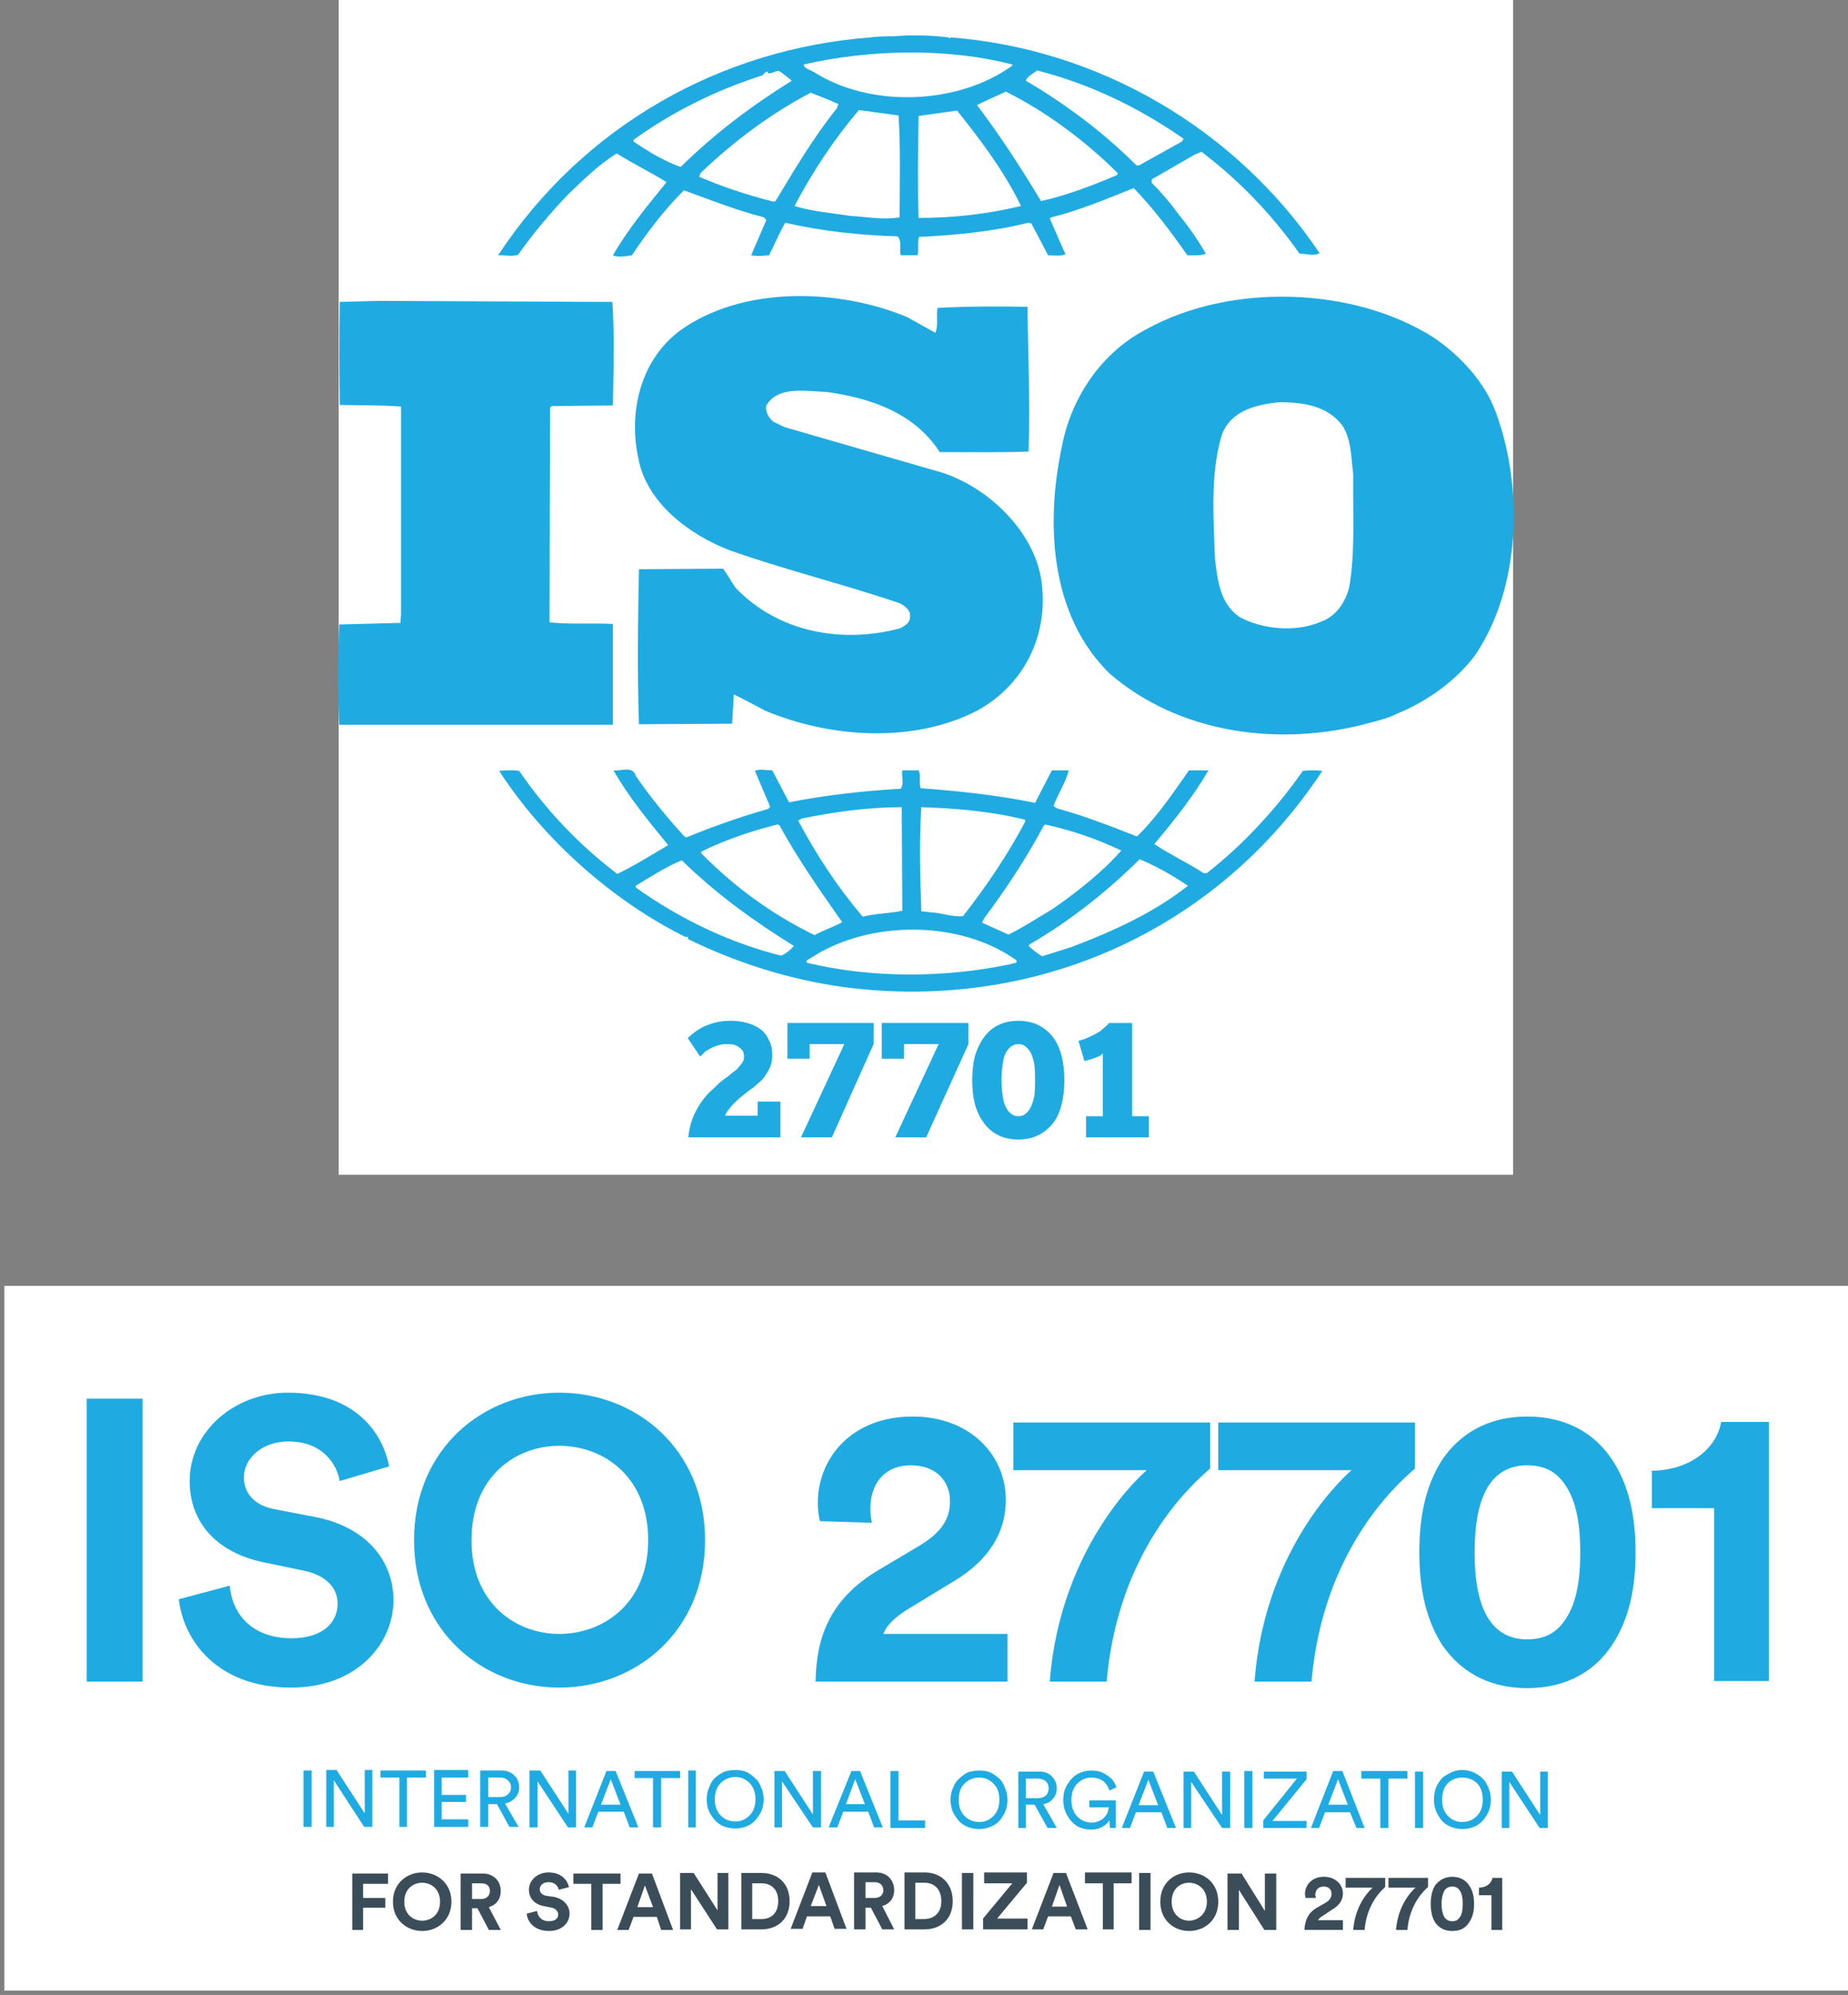 <svg version="1.2" xmlns="http://www.w3.org/2000/svg" viewBox="0 0 341 368" width="341" height="368">
	<rect x="0" y="0" width="341" height="368" fill="#808080" stroke="none"/>
	<title>logos (9)</title>
	<style>
		.s0 { fill: #ffffff } 
		.s1 { fill: #1fabe2 } 
		.s2 { fill: #3b4d59 } 
	</style>
	<path fill-rule="evenodd" class="s0" d="m62.5 0h216.7v216.7h-216.7z"/>
	<path class="s1" d="m276 76c-2-5.4-6.3-10.2-11.4-13.7-14.9-9.5-37.6-10.1-53-1.6-8.4 4.3-13.9 12.7-15.6 21.4-3.1 14.3-2.3 31.3 8.7 42.1 12.9 11.2 31.6 13.7 48.2 9.1 0.8-0.2 3.3-0.8 5-1.7l0.5-0.2c5.1-2.2 10.1-5.7 13.7-10.4 8.5-12.4 9.1-31 3.9-45zm-27 32.1c-0.6 2.8-2.4 5.6-5.3 6.6-4.6 2-10.8 1.4-15-0.9-3.6-2.5-4-6.7-4.5-10.6-0.3-7.8-0.9-16 1.3-23.1 1.7-4.4 6.4-5.5 10.6-5.9 4.5 0 8.9 0.7 11.6 4.3 1.7 2.6 1.6 6 2 9-0.1 6.5 0.4 14.1-0.7 20.6zm-135.9 7c-3.8-0.2-8 0.1-11.7-0.3l0.1-39.6 0.3-0.3 11.3-0.1c0.1-6.4 0.3-13.3-0.1-19.1l-43.2-0.2-7.1 0.2c-0.1 5.9-0.1 12.9 0 19 3.9 0.1 7.5 0 11.3 0.3v38.3l-0.1 1.6-11.3 0.3q-0.4 9.2 0 18.5h50.5zm127.3 27.1c-4.8 6.9-10.9 13.5-17.5 18.7-0.3 0.3-1 0.2-1.2-0.1-2.9-1.8-6-3.3-8.7-5.1 3.7-4.4 7.2-8.8 10-13.6h-3.6c-2.9 4.1-5.8 8.5-9.6 12.2-5.1-2-9.7-3.8-14.8-5.2l-0.6-0.4c0.8-2.3 2.3-4.4 2.8-6.6h-3.1l-3.1 6c-6.8-1.4-14.2-2.2-21.1-2.7-0.4-1 0.1-2.4-0.4-3.3h-3c-0.2 1.3 0.4 2.3-0.3 3.4-7.1 0.4-14 1.2-20.6 2.5l-3.1-5.9c-1.2 0-2.4-0.3-3.2 0.1l2.8 6.6-0.3 0.4q-7.7 2.2-15.2 5.3l-0.4-0.3c-3.2-3.5-6.3-7.3-8.9-11.1-0.5-1.9-2.8-0.8-4.1-1 2.8 4.9 6.4 9.3 10.1 13.8-3.1 1.8-6.2 3.8-9.4 5.3-7-5.3-13.1-11.7-18.1-19-1.4-0.2-2.3-0.1-3.7 0 8.3 12.8 21.1 24.1 34.5 30.7 0 0 0-0.1 0.2-0.1 0.1 0 0.3 0.2 0.1 0.4 9 4.4 18.7 7.5 28.9 8.9 35.2 4.6 68.8-10.4 88.2-39.9q-1.8-0.2-3.6 0zm-47.8 10.1l0.3-0.2c5 1.1 9.6 2.7 14 4.8-3.7 4.2-8.4 7.8-12.7 10.8-2.7 1.6-5.3 3.3-8.1 4.7l-4.9-2.2 0.4-0.8c4.1-5.5 7.8-11.1 11-17.1zm-22.6-3.4c6.5 0.2 13.1 0.8 19.1 2.3l0.1 0.3c-3.2 6.1-7.2 12-11.5 17.5-2 0.2-3.8-0.6-5.8-0.7l-1.9-0.2c-0.2-6.7-0.4-12.5 0-19.2zm-22.1 2.1c5.9-1.2 12.1-2.1 18.5-2.1l0.1 19.1c-2.4 0.5-5 0.5-7.3 1.1-4.7-5.5-8.6-11.5-11.9-17.7l0.6-0.4zm-18.5 6.1c4.5-2.2 9.2-3.8 14-5l0.4 0.1c3.4 6.2 7.5 12.1 11.6 17.9-1.6 0.9-3.5 1.5-5.1 2.4-7.8-3.8-14.8-8.9-20.9-15.1zm14.8 19.2c-9.6-2.4-18.6-6.7-26.9-12.6v-0.3c2.8-1.7 5.6-3.5 8.5-4.7 6.6 6.4 13.3 11.2 20.7 15.8-0.6 0.7-1.5 1.4-2.3 1.8zm42.5 1.5c-12.1 2.6-25.7 2.7-37.8-0.2-0.3-0.6 0.6-0.7 0.9-1 10.7-6.9 27.3-6.9 37.7 0.5 0.4 0.7-0.6 0.5-0.8 0.7zm11-3.1l-5.4 1.7c-0.9-0.5-1.7-1.2-2.5-1.9l0.2-0.3c7.4-4.3 14-9.5 20.3-15.7 3.1 1.3 6.1 3 8.9 4.9-6.5 5.1-13.9 8.4-21.5 11.3zm-102.1-127.7q4.2-5.9 9.3-11.2c2.9-2.8 5.7-5.5 8.9-7.5 3 1.9 6.3 3.5 9.2 5.3-3.6 4.4-7.2 8.8-9.9 13.5 0.8 0.4 2.3 0.2 3.5 0 2.8-4.2 5.9-8.3 9.6-12 4.9 1.8 9.7 3.7 14.8 5l0.4 0.5-2.8 6.5c1.2 0.2 2 0.1 3.3 0 1-1.9 1.8-4 3-6 6.6 1.5 13.6 2.3 20.7 2.5 0.9 0.8 0.3 2.5 0.6 3.5h3.1c0.3-1.1-0.1-2.4 0.3-3.4 6.7-0.3 13.7-1 20.1-2.6l0.6 0.1 3.1 5.9c1 0 2.4 0.2 3.2-0.2l-2.9-6.6 0.3-0.2c5.2-1.3 10.2-3.4 15.2-5.4 3.6 3.7 6.9 8.1 9.9 12.4 1.2 0 2.5 0.1 3.4-0.3q-2.1-3.7-4.9-7.1-2.3-3.2-5.1-6v-0.6l8-4.6 1.2-0.5c7 5.3 13.1 11.7 18.1 18.8 1.4 0 2.5 0.5 3.7-0.1-15.4-22.9-40.7-37.7-68.1-39.8l-0.1 0.2-0.3-0.2c-3.1-0.4-6.9-0.5-10.2-0.2-1.2 0-2.7 0-4.2 0.2-27.5 2.1-52.9 16.2-68.7 40.2 1.1-0.1 2.5 0.3 3.7-0.1m47.6-9.9l-0.5 0.1c-4.7-1.2-9.3-2.7-13.7-4.6l0.3-0.7c6.3-6 12.9-10.9 20.3-14.8 1.7 0.7 3.4 1.3 5.1 2.1l-0.3 0.8c-4.4 5.5-7.8 11.3-11.3 17.1m22.9 3c-3.3 0.5-6.1-0.1-9.3-0.3-3.1-0.5-7-0.8-10.1-1.8 3.3-6.2 7.2-12.2 11.9-17.7l7.3 1c0.4 5.8 0.2 12.6 0.2 18.8zm3.5 0.1c-0.2-6-0.1-12.6 0-18.8 2.3-0.3 4.8-0.7 7.1-1 4.5 5.6 8.8 11.4 11.8 17.6-6.2 1.5-12.5 2.2-18.9 2.2zm36.6-7.9c-4.5 1.9-9.1 3.7-14 4.8-3.6-6-7.5-12-11.8-17.7 1.6-0.9 3.5-1.6 5.3-2.5 7.4 3.7 14.6 9 20.7 15.1zm-14.7-19.3c9.7 2.5 18.7 6.8 27 12.6l-0.3 0.5-7.9 4.4h-0.5c-6.1-6.1-13.2-11.4-20.4-15.6 0.2-0.8 1.3-1.3 2.1-1.9zm-4.6-1.1v0.2c-9.9 7.2-26.1 7.9-36.6 1.2-0.6-0.4-1.8-0.6-1.9-1.4 12.2-2.8 26.5-3.1 38.5 0zm-69.9 13.9c7.2-5.2 15.3-9.2 23.8-11.9 0.3-0.3 0.5-0.7 1-0.7v0.3c0.9 0.2 1.6-0.8 2.4-0.2 0.7 0.6 1.5 1.1 2 1.6-7.1 4.4-14.1 9.6-20.5 15.9-3.1-1.1-5.9-2.8-8.7-4.7zm49.2 90.1c-10.8 2.9-22.5 0.7-30.3-7.4-0.9-1.2-1.5-2.5-2.4-3.6l-15.5 0.1c-0.2 9.1-0.3 19.6 0 28.6l17.2-0.1 0.3-5.4c1.9 0.9 3.9 2 5.8 3 11.9 5 27.3 6.1 39.1 0 8.6-4.7 13.2-13.8 11.9-23.7-1.2-9.5-10.4-18.2-19.7-20.6l-27.7-8-2.1-1c-0.9-0.8-1.5-1.8-1.3-3 2.2-3.7 7.3-2.6 11.1-2.5 8 1.1 16.2 3.8 20.9 11.1 5.1 0 10.9 0.1 16.4-0.1 0.3-9.2-0.1-17.3-0.2-26.7-5.2-0.1-11.5-0.1-16.6 0.2-0.3 1.3 0.2 3.2-0.4 4.6l-5.2-2.9c-12.7-5.3-30.3-5.8-41.8 2.4-7.4 5.4-9.7 15.1-7.8 23.7 1.5 8.1 9.3 14 16.8 16.9 10.2 3.6 20.8 6.2 31.2 9.7 1 0.4 2.4 1.4 2.1 2.7 0 1-1 1.6-1.8 2z"/>
	<path class="s1" d="m127 209.8q0.2-1.9 0.8-3.5 0.6-1.5 1.4-2.7 0.8-1.2 1.7-2.1 1-0.9 1.8-1.7 0.8-0.7 1.7-1.3 0.8-0.7 1.5-1.2 0.6-0.6 1-1.2 0.4-0.5 0.4-1.1 0-0.6-0.2-1.1-0.3-0.4-0.7-0.7-0.4-0.3-1-0.5-0.6-0.1-1.4-0.1-0.7 0-1.4 0.2-0.7 0.2-1.3 0.5-0.6 0.3-1.2 0.7-0.5 0.5-0.9 0.9l-2.3-3.4q0.3-0.3 0.9-0.8 0.6-0.5 1.6-1.1 1-0.5 2.3-0.9 1.4-0.4 3.1-0.4 1.7 0 3.1 0.4 1.4 0.4 2.5 1.2 1 0.8 1.5 2 0.6 1.1 0.6 2.6 0 1-0.2 1.8-0.3 0.9-0.7 1.5-0.4 0.7-0.9 1.3-0.5 0.5-1 0.9-0.4 0.4-0.8 0.7-0.5 0.3-0.7 0.5-0.3 0.2-0.9 0.7-0.7 0.5-1.4 1.2-0.7 0.6-1.3 1.4-0.6 0.7-0.8 1.3h6v-2.6h4.2v6.6h-17z"/>
	<path class="s1" d="m147.8 209.8l8-17.2h-6.4v2.7h-4.1v-6.6h15.9v3.9l-7.7 17.2z"/>
	<path class="s1" d="m165.2 209.8l8-17.2h-6.4v2.7h-4.1v-6.6h16v3.9l-7.8 17.2z"/>
	<path class="s1" d="m187.9 210.2q-2.1 0-3.7-0.8-1.6-0.8-2.6-2.2-1.1-1.4-1.7-3.5-0.5-2-0.5-4.4 0-2.5 0.5-4.5 0.6-2 1.7-3.5 1-1.4 2.6-2.2 1.6-0.8 3.7-0.8 2.1 0 3.7 0.8 1.6 0.8 2.7 2.2 1.1 1.5 1.6 3.5 0.5 2 0.5 4.5 0 2.4-0.5 4.4-0.5 2.1-1.6 3.5-1.1 1.4-2.7 2.2-1.6 0.8-3.7 0.8zm0-4.3q0.9 0 1.4-0.5 0.6-0.5 1-1.4 0.4-0.9 0.6-2.1 0.1-1.2 0.1-2.7 0-1.4-0.1-2.6-0.2-1.3-0.6-2.2-0.4-0.8-1-1.3-0.5-0.5-1.4-0.5-0.8 0-1.4 0.5-0.6 0.5-1 1.3-0.4 0.9-0.5 2.2-0.2 1.2-0.2 2.6 0 1.5 0.2 2.7 0.1 1.2 0.5 2.1 0.4 0.9 1 1.4 0.6 0.5 1.4 0.5z"/>
	<path class="s1" d="m200.4 209.8v-3.9h3.1v-11.6q-0.2 0.2-0.6 0.5-0.5 0.2-1 0.4-0.5 0.2-1 0.3-0.5 0.2-0.8 0.2l-1.1-3.7q0.3-0.1 0.7-0.2 0.4-0.1 0.8-0.3 0.4-0.2 0.9-0.4 0.4-0.2 0.8-0.4 0.3-0.2 0.7-0.4 0.4-0.3 0.7-0.6 0.4-0.3 0.6-0.5 0.3-0.3 0.4-0.5h4.3v17.2h3.1v3.9h-11.6z"/>
	<path fill-rule="evenodd" class="s0" d="m0.8 237.2h340.2v130h-340.2z"/>
	<path class="s1" d="m26.3 310.2h-10.3v-52.2h10.3zm45.5-39.7l-9.1 2.7c-0.5-2.8-2.9-7.3-9.5-7.3-4.9 0-8.2 3.2-8.2 6.6 0 2.9 1.9 5.2 5.7 5.9l7.3 1.4c9.5 1.8 14.6 8 14.6 15.4 0 8-6.7 16.1-18.9 16.1-13.8 0-19.9-8.9-20.7-16.3l9.4-2.5c0.4 5.1 4 9.7 11.4 9.7 5.5 0 8.5-2.7 8.5-6.4 0-3-2.3-5.3-6.4-6.1l-7.2-1.5c-8.4-1.7-13.7-7.1-13.7-15 0-9.2 8.3-16.3 18.1-16.3 12.7 0 17.6 7.7 18.7 13.6zm4.6 13.6c0-16.8 12.7-27.2 26.8-27.2 14.2 0 26.9 10.4 26.9 27.2 0 16.8-12.7 27.2-26.9 27.2-14.1 0-26.8-10.4-26.8-27.2zm10.6 0c0 11.7 8.2 17.3 16.2 17.3 8.1 0 16.4-5.6 16.4-17.3 0-11.8-8.3-17.4-16.4-17.4-8 0-16.2 5.6-16.2 17.4zm73.9-3.2l-9.6-0.3c-0.2-0.7-0.4-2.1-0.4-3.3 0-8.4 6.3-16 17.5-16 10.6 0 17.2 7.1 17.2 15.4 0 6.2-3.4 11.2-9.3 14.8l-9.2 5.6c-1.8 1.2-3.4 2.5-4.1 4.3h22.9v8.8h-35.4c0.1-8.4 2.8-15.2 11.3-20.4l7.9-4.7c4-2.4 5.6-4.9 5.6-8.2 0-3.5-2.4-6.6-7.2-6.6-5 0-7.5 3.5-7.5 8 0 0.8 0.1 1.8 0.3 2.6zm62.4-18.5v8.5c-3.6 3.1-17 15.2-19.1 39.3h-10.5c2-25.7 17.9-39 17.9-39h-24.6v-8.8zm37.8 0v8.5c-3.6 3.1-17 15.2-19.1 39.3h-10.5c1.9-25.7 17.9-39 17.9-39h-24.6v-8.8zm0.8 23.9c0-6.1 1-12 4.2-17 3.2-4.7 8.3-8 15.7-8 7.5 0 12.6 3.3 15.7 8 3.3 5 4.3 10.9 4.3 17.1 0 6.1-1 12-4.3 17-3.1 4.7-8.2 8-15.7 8-7.4 0-12.5-3.3-15.7-8-3.2-5-4.2-10.9-4.2-17.1zm10.2 0c0 5.1 0.7 9.3 2.5 12.2 1.5 2.4 3.8 3.9 7.2 3.9 3.6 0 5.7-1.5 7.2-3.9 1.9-2.9 2.6-7.1 2.6-12.1 0-5.1-0.7-9.3-2.6-12.2-1.5-2.4-3.6-3.9-7.2-3.9-3.4 0-5.7 1.5-7.2 3.9-1.8 2.9-2.5 7.1-2.5 12.2zm54.3 23.8h-10.1v-31.9h-11.5v-6.9c7-0.1 11.9-4 12.8-9h8.8z"/>
	<path class="s1" d="m57.5 337h-1.5v-10.4h1.5zm11.2 0h-1.5l-5.6-8.6v8.6h-1.4v-10.5h1.9l5.2 8v-8h1.4zm9.9-9.1h-3.5v9.1h-1.4v-9.1h-3.5v-1.3h8.4zm7.8 9.1h-6.3v-10.5h6.3v1.4h-4.9v3.2h4.5v1.3h-4.5v3.2h4.9zm7.6 0l-2.3-4.2h-1.6v4.2h-1.5v-10.4h4q1.4 0 2.3 0.9 0.9 0.9 0.9 2.2 0 1.1-0.7 1.9-0.7 0.8-1.9 1.1l2.5 4.3zm-3.9-5.5h2.2q0.9 0 1.4-0.5 0.6-0.5 0.6-1.3 0-0.8-0.6-1.3-0.5-0.5-1.4-0.5h-2.2zm16.2 5.6h-1.5l-5.6-8.5v8.5h-1.5v-10.5h2l5.2 8v-8h1.4zm9.9 0l-1.1-2.9h-4.7l-1.1 2.9h-1.5l4.1-10.4h1.7l4.2 10.4zm-3.5-8.9l-1.8 4.7h3.6zm12.8-0.2h-3.5v9.1h-1.5v-9.1h-3.4v-1.3h8.4zm2.9 9.1h-1.4v-10.5h1.4zm2-5.2q0-1.3 0.5-2.3 0.4-1.1 1.1-1.7 0.8-0.7 1.7-1.1 1-0.3 2-0.3 1 0 1.9 0.3 0.9 0.4 1.6 1.1 0.8 0.6 1.2 1.7 0.5 1 0.5 2.3 0 1.7-0.8 2.9-0.8 1.3-1.9 1.9-1.2 0.6-2.5 0.6-1.4 0-2.6-0.6-1.1-0.6-1.9-1.9-0.8-1.2-0.8-2.9zm2.6-3q-1.1 1.1-1.1 3 0 1.9 1.1 3 1.1 1.1 2.7 1.1 1.5 0 2.6-1.1 1.1-1.1 1.1-3 0-1.9-1.1-3-1.1-1.1-2.6-1.1-1.6 0-2.7 1.1zm18.5 8.2h-1.5l-5.7-8.5v8.5h-1.4v-10.4h1.9l5.2 8v-8h1.5zm9.8 0l-1.1-2.9h-4.6l-1.1 2.9h-1.6l4.2-10.4h1.6l4.2 10.4zm-3.5-8.9l-1.7 4.6h3.5zm12.9 9h-6.4v-10.5h1.5v9.1h4.9zm4.7-5.2q0-1.3 0.5-2.3 0.4-1.1 1.2-1.7 0.7-0.7 1.6-1.1 1-0.3 2-0.3 1 0 1.9 0.3 0.9 0.4 1.7 1.1 0.7 0.6 1.1 1.7 0.5 1 0.5 2.3 0 1.7-0.8 2.9-0.7 1.3-1.9 1.9-1.2 0.6-2.5 0.6-1.4 0-2.6-0.6-1.1-0.6-1.9-1.9-0.8-1.2-0.8-2.9zm2.6-3q-1.1 1-1.1 3 0 1.9 1.1 3 1.1 1.1 2.7 1.1 1.5 0 2.6-1.1 1.1-1.1 1.1-3 0-2-1.1-3-1.1-1.1-2.6-1.1-1.6 0-2.7 1.1zm15.3 8.2l-2.4-4.3h-1.6v4.3h-1.4v-10.4h3.9q1.5 0 2.3 0.9 0.9 0.9 0.9 2.2 0 1.1-0.7 1.9-0.6 0.8-1.8 1l2.5 4.4zm-4-5.5h2.2q0.9 0 1.5-0.5 0.5-0.5 0.5-1.3 0-0.8-0.5-1.3-0.6-0.5-1.5-0.5h-2.2zm16.6 5.5h-1.1l-0.1-1.4q-0.4 0.7-1.3 1.2-0.9 0.5-2.1 0.5-1.3 0-2.5-0.6-1.1-0.7-1.8-1.9-0.8-1.3-0.8-3 0-1.7 0.8-2.9 0.8-1.3 1.9-1.9 1.2-0.6 2.5-0.6 1.7 0 2.9 0.9 1.3 0.8 1.7 2.2l-1.3 0.6q-0.3-1.1-1.2-1.8-0.9-0.6-2.1-0.6-1.5 0-2.6 1.1-1.1 1.1-1.1 3 0 2 1.1 3.1 1.1 1.1 2.6 1.1 0.8 0 1.4-0.3 0.7-0.3 1-0.7 0.4-0.4 0.6-0.9 0.1-0.4 0.2-0.9h-3.6v-1.3h4.9zm9.5 0l-1.1-2.9h-4.7l-1.1 2.9h-1.5l4.1-10.4h1.7l4.2 10.4zm-3.5-8.9l-1.8 4.7h3.6zm15.1 8.9h-1.5l-5.7-8.5v8.5h-1.4v-10.4h1.9l5.2 8v-8h1.5zm4.1 0h-1.5v-10.5h1.5zm10 0h-8v-1.4l6.2-7.7h-6.1v-1.3h7.9v1.4l-6.3 7.7h6.3zm9.2 0l-1.2-2.9h-4.6l-1.1 2.9h-1.5l4.1-10.5h1.7l4.1 10.5zm-3.4-9l-1.8 4.7h3.6zm12.8-0.1h-3.5v9.1h-1.5v-9.1h-3.5v-1.4h8.5zm2.9 9.1h-1.5v-10.4h1.5zm2-5.2q0-1.3 0.4-2.3 0.5-1.1 1.2-1.8 0.8-0.6 1.7-1 0.9-0.4 1.9-0.4 1 0 2 0.4 0.9 0.4 1.6 1 0.8 0.7 1.2 1.8 0.5 1 0.5 2.3 0 1.6-0.8 2.9-0.8 1.3-1.9 1.9-1.2 0.6-2.6 0.6-1.3 0-2.5-0.6-1.2-0.6-1.9-1.9-0.8-1.3-0.8-2.9zm2.6-3.1q-1.1 1.1-1.1 3.1 0 1.9 1.1 3 1.1 1.1 2.6 1.1 1.6 0 2.7-1.1 1.1-1.1 1.1-3 0-2-1.1-3.1-1.1-1-2.7-1-1.5 0-2.6 1zm18.4 8.3h-1.5l-5.6-8.5v8.5h-1.4v-10.4h1.9l5.2 8v-8h1.4z"/>
	<path class="s2" d="m67 356h-2v-10.4h6.6v1.9h-4.6v2.6h4.1v1.8h-4.1zm5.5-5.2c0-3.4 2.6-5.4 5.4-5.4 2.8 0 5.4 2 5.4 5.4 0 3.4-2.6 5.4-5.4 5.4-2.8 0-5.4-2-5.4-5.4zm2.1 0c0 2.4 1.7 3.5 3.3 3.5 1.6 0 3.3-1.1 3.3-3.5 0-2.4-1.7-3.5-3.3-3.5-1.6 0-3.3 1.1-3.3 3.5zm15.6 5.2l-2.1-4h-1v4h-2.1v-10.4h4.1c2 0 3.3 1.4 3.3 3.2 0 1.5-0.8 2.6-2.2 3l2.2 4.2zm-3.1-5.7h1.7c1 0 1.6-0.6 1.6-1.5 0-0.9-0.6-1.4-1.6-1.4h-1.7zm17.9-2.2l-1.9 0.5c-0.1-0.5-0.5-1.4-1.9-1.4-1 0-1.6 0.6-1.6 1.3 0 0.6 0.4 1 1.1 1.2l1.5 0.2c1.9 0.4 2.9 1.7 2.9 3.1 0 1.6-1.3 3.2-3.8 3.2-2.7 0-4-1.7-4.1-3.2l1.9-0.5c0.1 1 0.8 1.9 2.2 1.9 1.1 0 1.7-0.5 1.7-1.2 0-0.6-0.4-1.1-1.2-1.3l-1.5-0.3c-1.6-0.3-2.7-1.4-2.7-3 0-1.8 1.6-3.2 3.6-3.2 2.5 0 3.5 1.5 3.8 2.7zm9.5-0.6h-3.3v8.5h-2.1v-8.5h-3.3v-1.9h8.7zm7.5 8.5l-0.8-2.4h-4.3l-0.9 2.4h-2.1l4-10.4h2.4l3.9 10.4zm-3-8.2l-1.4 4h2.9zm15.4 8.1h-2.1l-4.8-7.4v7.4h-2v-10.4h2.5l4.4 6.9v-6.9h2zm6.1 0h-3.7v-10.4h3.7c3 0 5.2 1.9 5.2 5.2 0 3.3-2.2 5.2-5.2 5.2zm-1.7-1.9h1.7c1.7 0 3.1-1 3.1-3.3 0-2.3-1.4-3.3-3.1-3.3h-1.7zm15.2 1.8l-0.8-2.3h-4.3l-0.8 2.3h-2.2l4-10.4h2.4l3.9 10.4zm-2.9-8.1l-1.5 3.9h2.9zm11.7 8.2l-2.1-4h-1v4h-2.1v-10.5h4.1c2 0 3.3 1.4 3.3 3.3 0 1.4-0.8 2.5-2.2 2.9l2.2 4.3zm-3.1-5.8h1.7c1 0 1.6-0.6 1.6-1.4 0-0.9-0.6-1.5-1.6-1.5h-1.7zm10.9 5.8h-3.7v-10.5h3.7c3 0 5.2 2 5.2 5.3 0 3.3-2.2 5.2-5.2 5.2zm-1.7-1.9h1.6c1.8 0 3.2-1.1 3.2-3.3 0-2.3-1.4-3.4-3.1-3.4h-1.7zm10.7 1.9h-2.1v-10.4h2.1zm10 0h-8.2v-2l5.4-6.5h-5.2v-2h7.9v1.9l-5.5 6.6h5.6zm8.9 0l-0.9-2.4h-4.2l-0.9 2.4h-2.1l4-10.4h2.3l4 10.4zm-3-8.2l-1.4 4h2.8zm13.3-0.3h-3.3v8.5h-2v-8.5h-3.3v-2h8.6zm3.5 8.6h-2.1v-10.5h2.1zm1.8-5.2c0-3.4 2.5-5.4 5.3-5.4 2.9 0 5.4 2 5.4 5.4 0 3.4-2.5 5.4-5.4 5.4-2.8 0-5.3-2-5.3-5.4zm2.1 0c0 2.3 1.6 3.5 3.2 3.5 1.6 0 3.3-1.2 3.3-3.5 0-2.4-1.7-3.5-3.3-3.5-1.6 0-3.2 1.1-3.2 3.5zm19.3 5.2h-2.2l-4.7-7.4v7.4h-2.1v-10.4h2.6l4.3 6.9v-6.9h2.1zm7.3-5.9h-1.9c0-0.2-0.1-0.5-0.1-0.7 0-1.7 1.3-3.2 3.5-3.2 2.1 0 3.5 1.4 3.5 3.1 0 1.2-0.7 2.2-1.9 2.9l-1.8 1.2c-0.4 0.2-0.7 0.5-0.9 0.8h4.6v1.8h-7.1c0.1-1.7 0.6-3.1 2.3-4.1l1.6-0.9c0.8-0.5 1.1-1 1.1-1.7 0-0.7-0.5-1.3-1.4-1.3-1.1 0-1.6 0.7-1.6 1.6q0.1 0.3 0.1 0.5zm12.8-3.7v1.7c-0.7 0.6-3.4 3.1-3.8 7.9h-2.1c0.4-5.2 3.6-7.8 3.6-7.8h-5v-1.8zm7.9 0v1.7c-0.7 0.6-3.4 3.1-3.8 7.9h-2.1c0.4-5.2 3.6-7.8 3.6-7.8h-5v-1.8zm0.5 4.8c0-1.2 0.2-2.4 0.8-3.4 0.7-0.9 1.7-1.6 3.2-1.6 1.5 0 2.5 0.7 3.1 1.6 0.7 1 0.9 2.2 0.9 3.4 0 1.2-0.2 2.4-0.9 3.4-0.6 1-1.6 1.6-3.1 1.6-1.5 0-2.5-0.6-3.2-1.6-0.6-1-0.8-2.2-0.8-3.4zm2 0c0 1 0.2 1.9 0.5 2.4 0.3 0.5 0.8 0.8 1.5 0.8 0.7 0 1.1-0.3 1.4-0.8 0.4-0.5 0.5-1.4 0.5-2.4 0-1-0.1-1.8-0.5-2.4-0.3-0.5-0.7-0.8-1.4-0.8-0.7 0-1.2 0.3-1.5 0.8-0.3 0.6-0.5 1.4-0.5 2.4zm11.2 4.8h-2v-6.4h-2.3v-1.4c1.4 0 2.3-0.8 2.5-1.8h1.8z"/>
</svg>